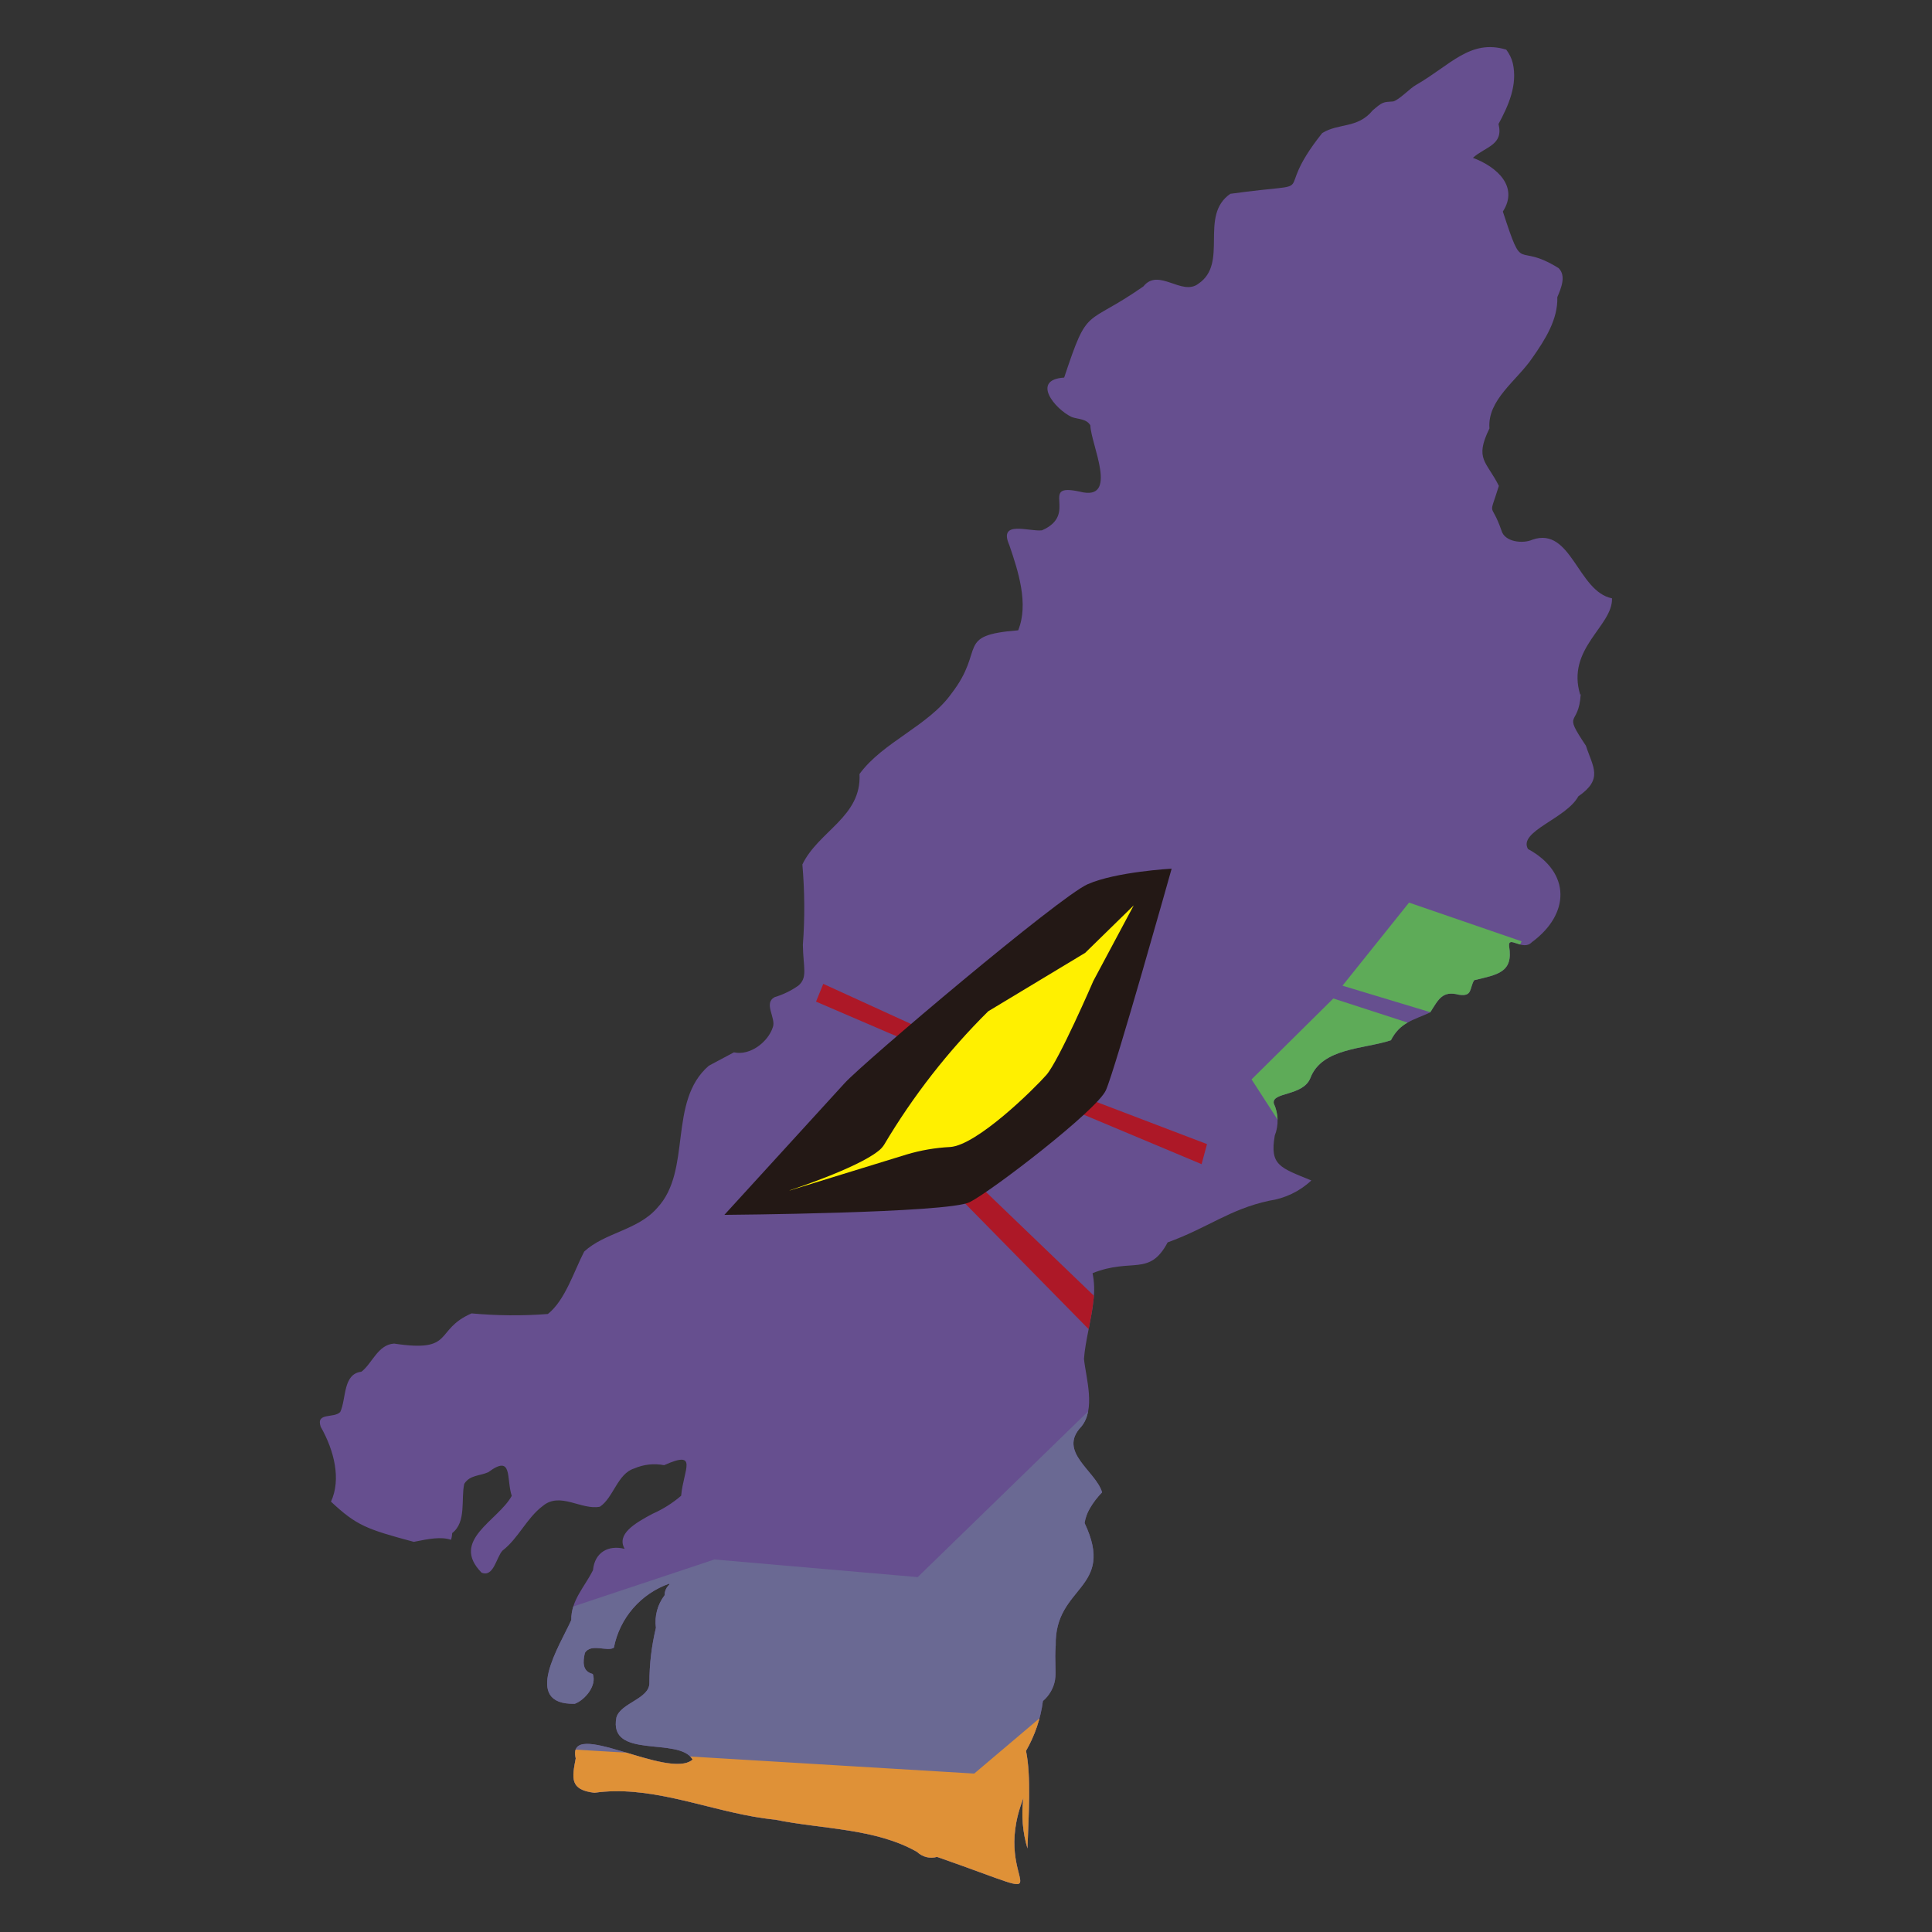 <?xml version="1.0" encoding="UTF-8"?>
<svg id="_レイヤー_2" data-name="レイヤー 2" xmlns="http://www.w3.org/2000/svg" xmlns:xlink="http://www.w3.org/1999/xlink" viewBox="0 0 160 160">
  <rect x="0" y="0" width="160" height="160" fill="#333333" stroke="none"/>
  <defs>
    <clipPath id="clippath">
      <path d="M130.87,57.55c-1.19-3.86,2.7-5.69,2.63-8-2.84-.56-3.37-5.96-6.58-4.86-.79.36-2.32.21-2.58-.77-.88-2.52-1.08-.89-.21-3.68-1.02-2.05-2.04-2.19-.78-4.76-.19-2.37,2.27-3.95,3.55-5.84,1.06-1.51,2.13-3.19,2.07-5.03.31-.73.76-1.78.1-2.41-3.62-2.25-2.85.71-4.61-4.68,1.33-2.06-.48-3.7-2.48-4.45,1.05-.94,2.56-1.05,2.12-2.8.81-1.5,1.6-3.23,1.18-5.05-.1-.4-.29-.78-.54-1.11-2.99-.9-4.62,1.29-7.48,2.93-.49.27-1.35,1.2-1.87,1.36-.86.06-.87.02-1.71.74-1.24,1.52-2.81,1.03-4.18,1.88-4.49,5.64.5,3.91-7.61,5.03-2.63,1.82-.1,5.74-2.65,7.45-1.36,1.05-3.29-1.36-4.55.22-4.9,3.42-4.54,1.47-6.56,7.55-2.75.17-.8,2.59.63,3.27.53.19,1.22.13,1.54.69.03,1.55,2.41,6.32-.86,5.49-3.49-.77-.03,1.84-3.15,3.2-1.08.12-3.64-.88-2.7,1.23.74,2.16,1.62,4.88.73,7.05-5.26.42-2.65,1.51-5.52,5.23-1.91,2.69-5.69,4.02-7.62,6.67.19,3.54-3.4,4.72-4.73,7.49.19,2.22.21,4.44.04,6.66.03,1.91.42,2.7-.38,3.38-.6.42-1.26.74-1.96.95-.94.51.12,1.71-.14,2.47-.39,1.24-1.89,2.4-3.23,2.1l-2.08,1.11c-3.42,2.96-1.36,8.67-4.27,11.77-1.6,1.86-4.35,2.04-6.05,3.62-.84,1.61-1.57,4.03-3.01,5.17-2.1.16-4.22.14-6.32-.05-3.14,1.37-1.33,3.27-6.41,2.5-1.35.08-1.82,1.66-2.71,2.33-1.55.18-1.24,2.24-1.75,3.33-.51.56-2.04,0-1.62,1.23,1.11,1.95,1.71,4.34.85,6.2,2.11,1.97,2.91,2.27,6.86,3.33,1.22-.25,2.26-.45,3.08-.17.06-.18.09-.37.1-.56,1.2-.91.71-2.85,1-4.08.48-.74,1.25-.63,1.99-.96,2.06-1.53,1.47.54,1.94,1.96-1.12,2.06-5.13,3.68-2.5,6.36,1,.42,1.22-1.27,1.73-1.82,1.34-1.04,2-2.7,3.35-3.71,1.44-1.19,3.18.37,4.72.07,1.13-.75,1.46-2.75,2.85-3.17.78-.34,1.64-.43,2.47-.27,2.88-1.29,1.6.37,1.41,2.53-.71.61-1.5,1.11-2.36,1.49-1.51.8-3.01,1.7-2.32,2.91-1.34-.34-2.48.28-2.62,1.76-.68,1.38-1.82,2.48-1.8,4.14-.91,2.04-4.16,7.04.29,6.93.86-.32,1.85-1.53,1.49-2.47-.87-.21-.83-1-.65-1.75.5-.82,1.88-.06,2.4-.43.48-2.46,2.23-4.47,4.59-5.3,0,.02,0,.05.01.07-.26.23-.4.55-.4.89-.59.77-.85,1.74-.72,2.7-.36,1.49-.54,3.02-.54,4.56.02,1.32-2.38,1.65-2.73,2.86-.69,3.53,5.19,1.56,6.31,3.49-1.99,1.74-10.5-3.56-9.68-.1-.31,1.64-.51,2.61,1.55,2.85,4.4-.63,8.78,1.2,13.19,1.98.6.1,1.19.19,1.79.25,3.85.79,8.3.7,11.74,2.67.44.42,1.07.58,1.65.41,11.79,4.11,4.2,2.66,7.15-4.85-.18,1.39-.06,2.81.34,4.15.1-2.83.31-5.98-.12-8.08.73-1.27,1.21-2.67,1.4-4.13.52-.44.88-1.06,1-1.73.12-.76-.05-1.6.06-2.87-.11-4.99,5.01-4.61,2.39-10.14.07-.42.21-.83.43-1.2.28-.49.63-.94,1.02-1.34-.52-1.78-3.71-3.35-1.73-5.43,1.22-1.46.4-4,.23-5.62.1-1.46.62-3.23.79-4.89.09-.74.07-1.49-.08-2.21,3.26-1.31,4.7.31,6.22-2.55,3.34-1.21,5.12-2.74,8.4-3.45,1.31-.19,2.53-.77,3.5-1.68-2.58-1.06-3.46-1.24-3.03-3.71.34-.86.31-1.83-.08-2.67-.18-.96,2.42-.58,3.03-2.1.96-2.52,4.46-2.39,6.67-3.13.76-1.47,1.81-1.65,3.25-2.3.69-1.08,1-1.83,2.38-1.47,1.14.17.86-.52,1.26-1.2,1.93-.47,3.26-.63,2.9-2.81-.11-.96,1.15.44,1.88-.34,3.17-2.33,3.25-5.78-.32-7.72-.83-1.46,3.18-2.52,4.17-4.36,2.09-1.44,1.2-2.43.63-4.19-1.99-2.98-.6-1.46-.43-4.28h-.01Z" fill="none" stroke-width="0"/>
    </clipPath>
  </defs>
  <g id="_レイヤー_1-2" data-name="レイヤー 1">
    <rect width="160" height="160" fill="#fff" opacity="0" stroke-width="0"/>
    <g id="_グループ_82" data-name="グループ 82">
      <path id="_パス_614" data-name="パス 614" d="M130.87,57.55c-1.19-3.86,2.7-5.69,2.63-8-2.84-.56-3.37-5.96-6.58-4.86-.79.36-2.32.21-2.58-.77-.88-2.52-1.08-.89-.21-3.68-1.02-2.05-2.04-2.19-.78-4.76-.19-2.37,2.27-3.95,3.55-5.84,1.06-1.51,2.13-3.19,2.07-5.03.31-.73.76-1.78.1-2.41-3.62-2.25-2.85.71-4.61-4.68,1.33-2.06-.48-3.7-2.48-4.45,1.05-.94,2.56-1.05,2.12-2.8.81-1.5,1.6-3.23,1.18-5.05-.1-.4-.29-.78-.54-1.11-2.99-.9-4.62,1.29-7.48,2.93-.49.27-1.35,1.2-1.87,1.36-.86.06-.87.02-1.71.74-1.24,1.52-2.81,1.03-4.18,1.88-4.49,5.64.5,3.91-7.61,5.03-2.63,1.82-.1,5.74-2.65,7.45-1.36,1.05-3.29-1.36-4.55.22-4.9,3.42-4.54,1.47-6.56,7.55-2.75.17-.8,2.59.63,3.27.53.19,1.22.13,1.54.69.03,1.55,2.41,6.32-.86,5.49-3.49-.77-.03,1.84-3.15,3.2-1.08.12-3.64-.88-2.7,1.23.74,2.16,1.62,4.88.73,7.05-5.26.42-2.65,1.51-5.52,5.23-1.91,2.69-5.69,4.02-7.62,6.67.19,3.54-3.4,4.72-4.73,7.49.19,2.22.21,4.44.04,6.66.03,1.91.42,2.7-.38,3.38-.6.42-1.26.74-1.96.95-.94.51.12,1.71-.14,2.47-.39,1.24-1.89,2.4-3.23,2.1l-2.08,1.11c-3.42,2.96-1.36,8.67-4.27,11.77-1.6,1.86-4.35,2.04-6.05,3.62-.84,1.61-1.57,4.03-3.01,5.17-2.1.16-4.22.14-6.32-.05-3.14,1.37-1.33,3.27-6.41,2.5-1.35.08-1.82,1.66-2.71,2.33-1.55.18-1.24,2.24-1.75,3.33-.51.56-2.04,0-1.62,1.23,1.11,1.95,1.71,4.34.85,6.2,2.11,1.97,2.91,2.27,6.86,3.33,1.22-.25,2.26-.45,3.08-.17.06-.18.09-.37.1-.56,1.2-.91.71-2.85,1-4.08.48-.74,1.25-.63,1.99-.96,2.06-1.53,1.47.54,1.94,1.96-1.12,2.06-5.13,3.68-2.5,6.36,1,.42,1.22-1.27,1.73-1.82,1.34-1.04,2-2.7,3.35-3.71,1.44-1.19,3.18.37,4.72.07,1.13-.75,1.46-2.75,2.85-3.17.78-.34,1.64-.43,2.47-.27,2.88-1.29,1.6.37,1.41,2.53-.71.61-1.5,1.11-2.36,1.49-1.51.8-3.01,1.7-2.32,2.91-1.34-.34-2.48.28-2.62,1.76-.68,1.38-1.82,2.48-1.8,4.14-.91,2.04-4.16,7.04.29,6.93.86-.32,1.85-1.53,1.49-2.47-.87-.21-.83-1-.65-1.75.5-.82,1.88-.06,2.4-.43.48-2.46,2.23-4.47,4.59-5.3,0,.02,0,.05.01.07-.26.23-.4.55-.4.89-.59.77-.85,1.74-.72,2.7-.36,1.49-.54,3.02-.54,4.56.02,1.32-2.38,1.65-2.73,2.86-.69,3.53,5.19,1.56,6.31,3.49-1.99,1.74-10.5-3.56-9.68-.1-.31,1.64-.51,2.61,1.55,2.85,4.4-.63,8.78,1.2,13.19,1.98.6.1,1.19.19,1.79.25,3.85.79,8.3.7,11.74,2.67.44.42,1.07.58,1.65.41,11.79,4.11,4.2,2.66,7.15-4.85-.18,1.39-.06,2.81.34,4.15.1-2.83.31-5.98-.12-8.08.73-1.27,1.21-2.67,1.4-4.13.52-.44.88-1.06,1-1.73.12-.76-.05-1.6.06-2.87-.11-4.99,5.01-4.61,2.39-10.14.07-.42.21-.83.43-1.2.28-.49.63-.94,1.02-1.34-.52-1.78-3.71-3.35-1.73-5.43,1.22-1.46.4-4,.23-5.62.1-1.46.62-3.23.79-4.89.09-.74.07-1.49-.08-2.21,3.26-1.31,4.7.31,6.22-2.55,3.34-1.21,5.12-2.74,8.4-3.45,1.31-.19,2.53-.77,3.5-1.68-2.58-1.06-3.46-1.24-3.03-3.71.34-.86.31-1.83-.08-2.67-.18-.96,2.42-.58,3.03-2.1.96-2.52,4.46-2.39,6.67-3.13.76-1.47,1.81-1.65,3.25-2.3.69-1.08,1-1.83,2.38-1.47,1.14.17.86-.52,1.26-1.2,1.93-.47,3.26-.63,2.9-2.81-.11-.96,1.15.44,1.88-.34,3.17-2.33,3.25-5.78-.32-7.72-.83-1.46,3.18-2.52,4.17-4.36,2.09-1.44,1.2-2.43.63-4.19-1.99-2.98-.6-1.46-.43-4.28h-.01Z" fill="#664f8f" stroke-width="0"/>
      <g clip-path="url(#clippath)">
        <g id="_グループ_80" data-name="グループ 80">
          <path id="_パス_615" data-name="パス 615" d="M45.98,133.54l13.18-4.39,16.84,1.46,15.94-15.5,1.31,51.65s-51.21-6.6-51.36-7.26-3.91-16.01-3.91-16.01c0,0,8-9.95,8-9.95Z" fill="#6a6993" stroke-width="0"/>
          <path id="_パス_616" data-name="パス 616" d="M97.31,160.99l-52.57-6.37-3.18-10.09,39.12,2.35,17.28-14.63-.65,28.75Z" fill="#df9137" stroke-width="0"/>
          <g id="_グループ_79" data-name="グループ 79">
            <path id="_パス_617" data-name="パス 617" d="M126.01,77.95l-3.21,7.19-11.62-3.51,5.51-6.88,9.33,3.21Z" fill="#5eab58" stroke-width="0"/>
            <path id="_パス_618" data-name="パス 618" d="M122.19,86.51l-11.77-3.82-6.77,6.7,7.94,12.28s3.42-.18,4.94-2.01c1.53-1.83,5.66-13.15,5.66-13.15h0Z" fill="#5eab58" stroke-width="0"/>
          </g>
          <path id="_パス_619" data-name="パス 619" d="M68.18,81.48l-.6,1.47,6.02,2.59,25.91,10.87.45-1.66-16.55-6.31-15.23-6.96Z" fill="#ad1827" stroke-width="0"/>
          <path id="_パス_620" data-name="パス 620" d="M79.1,96.26l15.45,14.85-1.99,1.41-14.43-14.68.97-1.58Z" fill="#ad1827" stroke-width="0"/>
        </g>
      </g>
      <g id="_グループ_81" data-name="グループ 81">
        <path id="_パス_622" data-name="パス 622" d="M59.99,100.61s8.4-9.2,9.97-10.92c1.57-1.72,17.76-15.42,20.11-16.46,2.35-1.04,6.96-1.29,6.96-1.29,0,0-4.69,16.7-5.45,18.36-.76,1.66-9.46,8.35-11.28,9.26s-20.31,1.05-20.31,1.05h0Z" fill="#231815" stroke-width="0"/>
        <path id="_パス_623" data-name="パス 623" d="M65.39,98.58s5.55-1.81,7.35-3.26c.19-.14.35-.32.48-.52,2.39-4.03,5.29-7.75,8.62-11.05l8.03-4.84,4.02-3.93-3.34,6.25s-2.86,6.62-3.9,7.8c-1.04,1.18-5.74,5.81-7.96,5.96-1.22.06-2.44.27-3.61.62l-9.68,2.98h0Z" fill="#fff000" stroke-width="0"/>
      </g>
    </g>
  </g>
</svg>